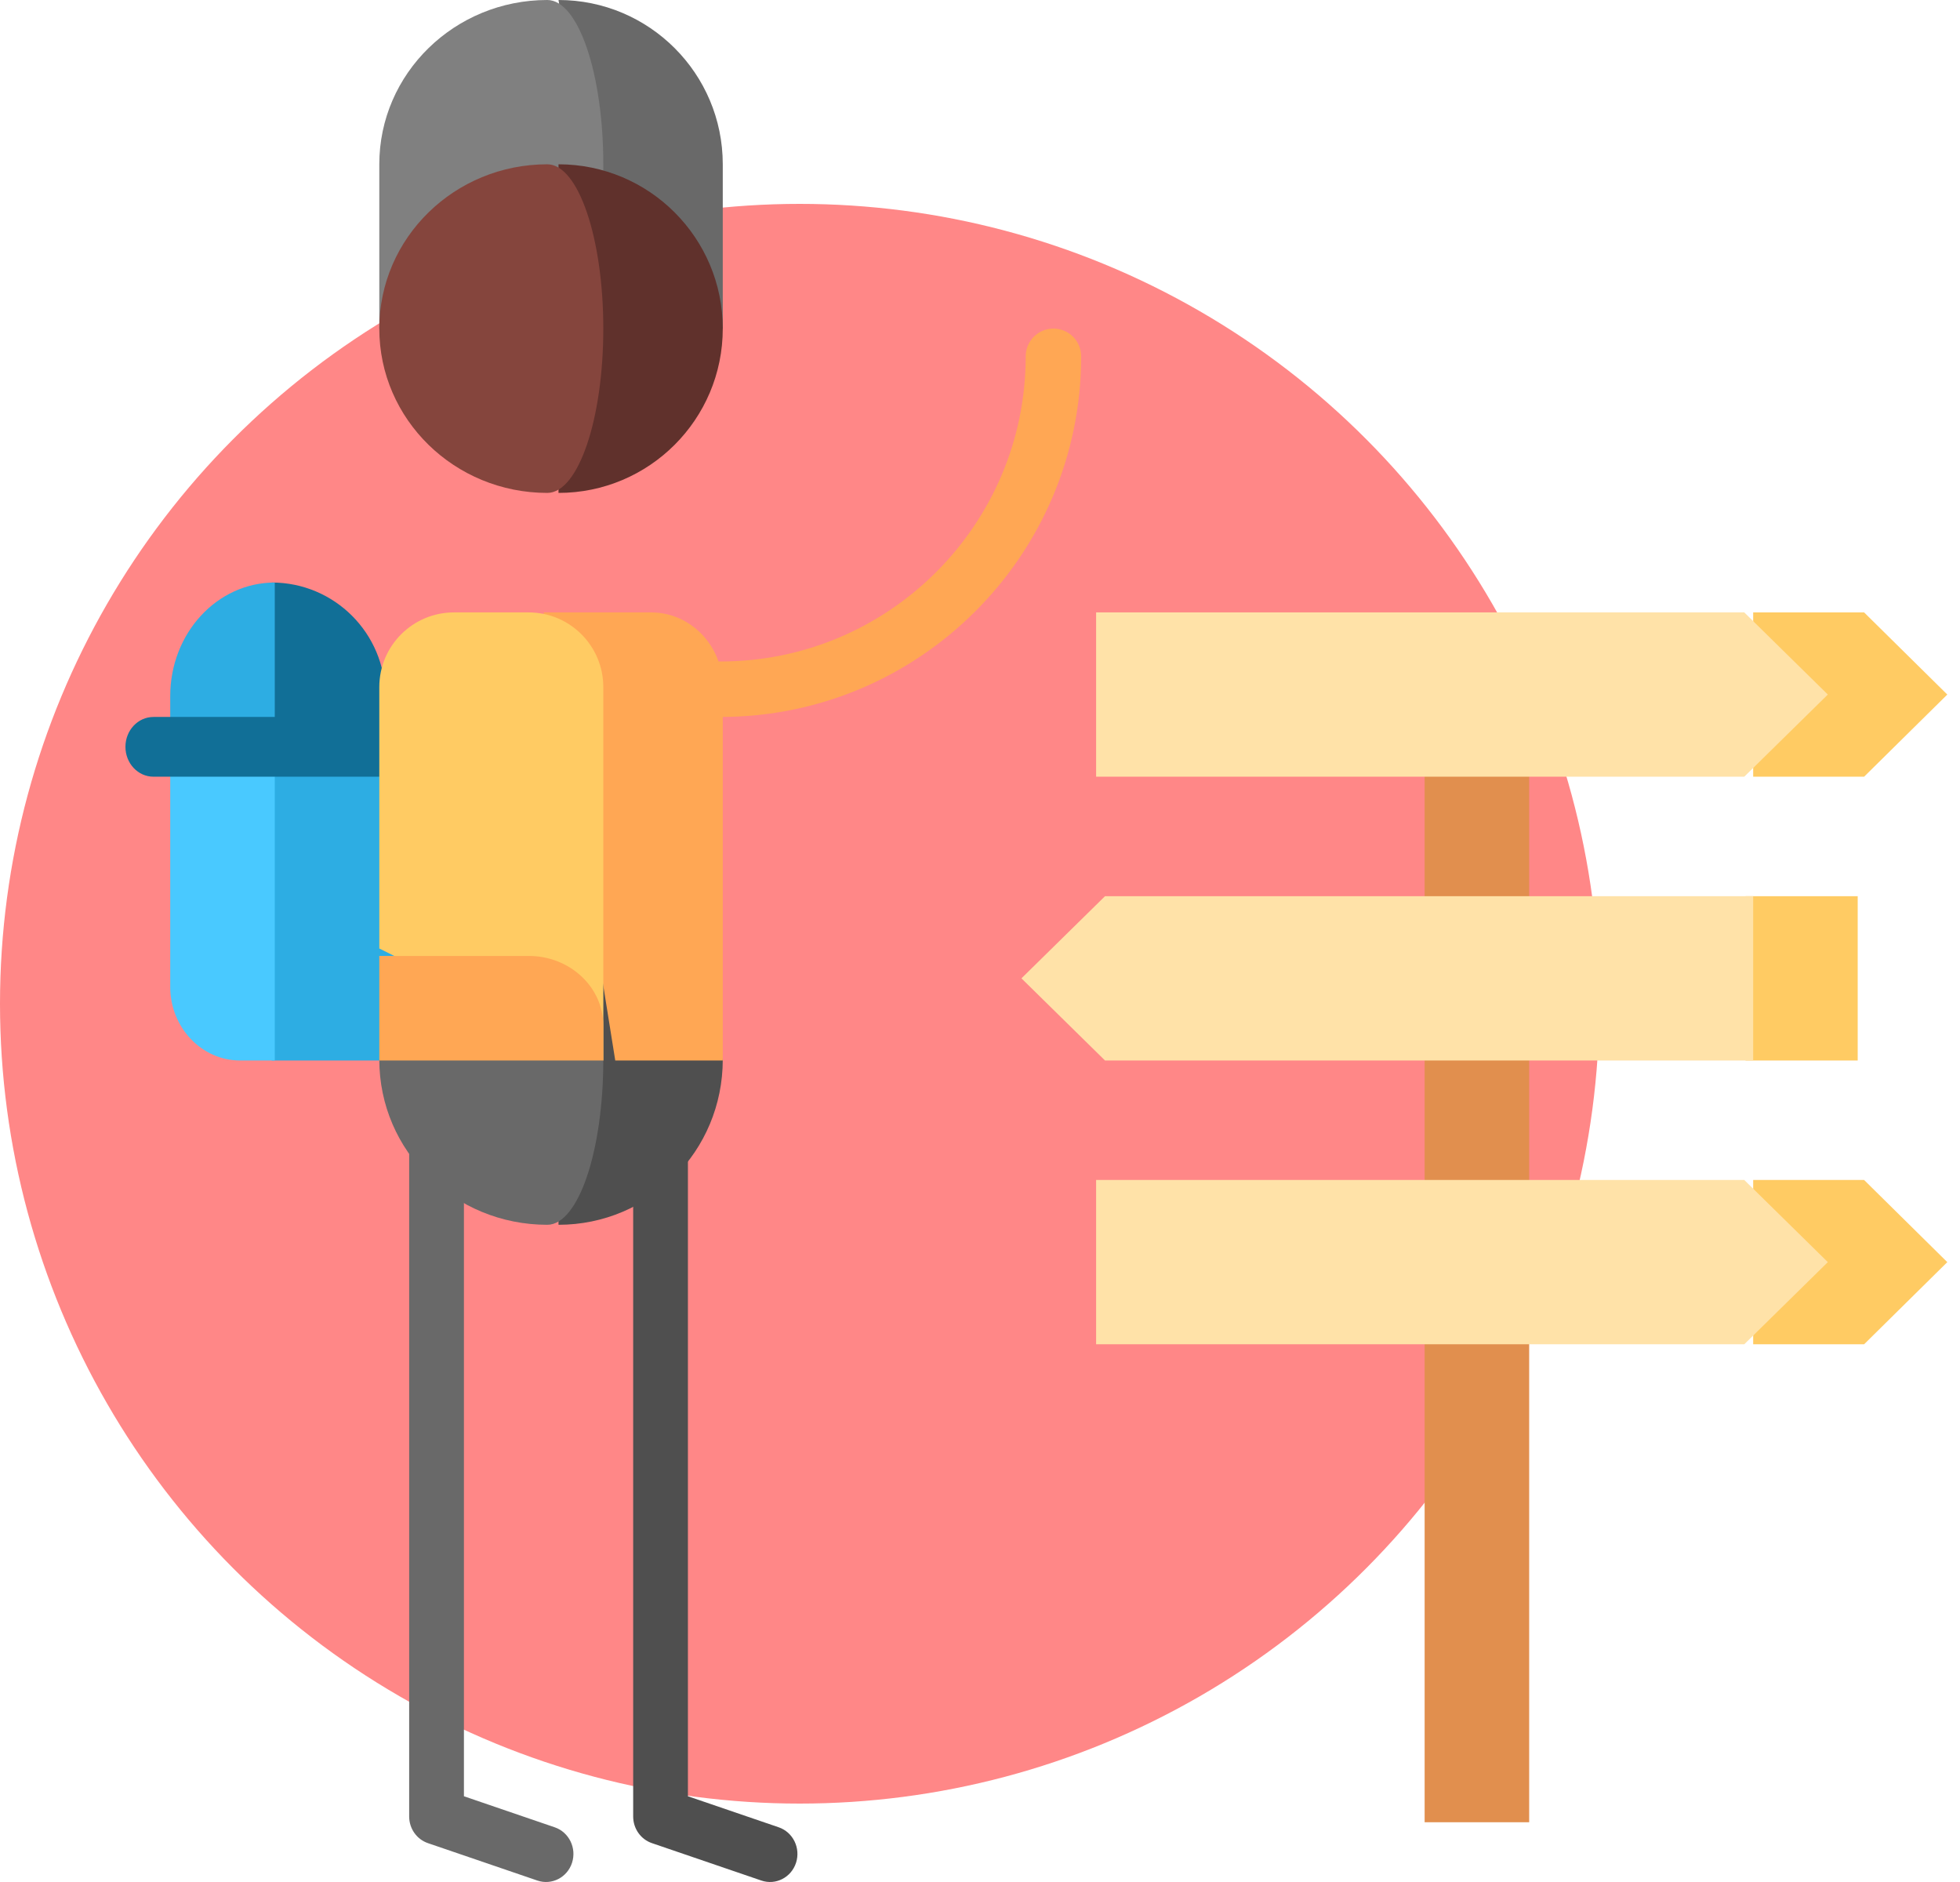 <?xml version="1.0" encoding="UTF-8"?>
<svg width="125px" height="120px" viewBox="0 0 125 120" version="1.1" xmlns="http://www.w3.org/2000/svg" xmlns:xlink="http://www.w3.org/1999/xlink">
    <!-- Generator: Sketch 54.1 (76490) - https://sketchapp.com -->
    <title>Untitled</title>
    <desc>Created with Sketch.</desc>
    <g id="Page-1" stroke="none" stroke-width="1" fill="none" fill-rule="evenodd">
        <circle id="Oval" fill="#FF8787" cx="51" cy="64" r="51"></circle>
        <g id="046-sign" transform="translate(8, 0)" fill-rule="nonzero">
            <path d="M16.571,44.381 L23.81,55.238 L5.714,55.238 L9.333,37.143 C13.331,37.143 16.571,40.383 16.571,44.381 Z" id="Path" fill="#116F97"></path>
            <path d="M9.524,37.143 L9.524,55.238 L2.857,48 L2.857,44.381 C2.857,40.383 5.842,37.143 9.524,37.143 Z" id="Path" fill="#2DADE3"></path>
            <polygon id="Path" fill="#2DADE3" points="9.333 47.619 5.714 57.583 9.333 67.619 23.81 67.619 16.571 47.619"></polygon>
            <path d="M2.857,47.619 L2.857,62.93 C2.857,65.509 4.857,67.619 7.302,67.619 L9.524,67.619 L9.524,47.619 L2.857,47.619 L2.857,47.619 Z" id="Path" fill="#49C9FF"></path>
            <path d="M1.786,45.715 C0.799,45.715 0,46.567 0,47.619 C0,48.671 0.799,49.524 1.786,49.524 L19.048,49.524 L19.048,45.714 L1.786,45.714 L1.786,45.715 Z" id="Path" fill="#116F97"></path>
            <path d="M21.587,67.619 L21.587,114.533 L27.377,116.512 C28.292,116.824 28.786,117.838 28.481,118.776 C28.177,119.713 27.187,120.22 26.273,119.908 L19.289,117.521 C18.576,117.278 18.095,116.594 18.095,115.823 L18.095,67.619 L21.587,67.619 Z" id="Path" fill="#696969"></path>
            <path d="M35.873,67.619 L35.873,114.533 L41.663,116.512 C42.577,116.824 43.072,117.838 42.767,118.776 C42.462,119.713 41.473,120.22 40.559,119.908 L33.575,117.521 C32.862,117.278 32.381,116.594 32.381,115.823 L32.381,67.619 L35.873,67.619 Z" id="Path" fill="#4F4F4F"></path>
            <path d="M37.959,42.177 C48.687,42.177 57.415,33.449 57.415,22.721 C57.415,21.744 58.207,20.952 59.184,20.952 C60.161,20.952 60.952,21.744 60.952,22.721 C60.952,35.4 50.638,45.714 37.959,45.714 L23.81,45.714 L23.81,42.177 L37.959,42.177 Z" id="Path" fill="#FFA754"></path>
            <rect id="Rectangle" fill="#E18F4E" x="82.857" y="42.857" width="6.667" height="73.333"></rect>
            <polygon id="Path" fill="#FFCB63" points="103.333 57.143 96.19 62.381 103.333 67.619 110.476 67.619 110.476 57.143"></polygon>
            <polygon id="Path" fill="#FFE2A8" points="62.473 57.143 57.143 62.381 62.473 67.619 103.81 67.619 103.81 57.143"></polygon>
            <polygon id="Path" fill="#FFCB63" points="110.884 75.238 103.81 75.238 103.81 85.714 110.884 85.714 116.19 80.476"></polygon>
            <polygon id="Path" fill="#FFE2A8" points="103.242 75.238 61.905 75.238 61.905 85.714 103.242 85.714 108.571 80.476"></polygon>
            <polygon id="Path" fill="#FFCB63" points="110.884 39.048 103.81 39.048 103.81 49.524 110.884 49.524 116.19 44.286"></polygon>
            <polygon id="Path" fill="#FFE2A8" points="103.242 39.048 61.905 39.048 61.905 49.524 103.242 49.524 108.571 44.286"></polygon>
            <path d="M27.619,0 L31.111,20.952 L38.095,20.952 L38.095,10.476 C38.095,4.69 33.405,0 27.619,0 Z" id="Path" fill="#696969"></path>
            <path d="M26.905,0 C20.987,0 16.19,4.69 16.19,10.476 L16.19,20.952 L30.476,20.952 L30.476,10.476 C30.476,4.69 28.877,0 26.905,0 Z" id="Path" fill="#808080"></path>
            <path d="M27.619,53.333 L27.619,78.095 C33.405,78.095 38.095,73.417 38.095,67.556 L27.619,53.333 Z" id="Path" fill="#4F4F4F"></path>
            <path d="M30.476,67.556 L30.476,53.333 L16.19,67.556 C16.19,73.417 20.987,78.095 26.905,78.095 C28.877,78.095 30.476,73.417 30.476,67.556 Z" id="Path" fill="#696969"></path>
            <path d="M33.524,39.048 L26.667,39.048 L31.238,67.619 L38.095,67.619 L38.095,43.797 C38.095,41.174 36.049,39.048 33.524,39.048 Z" id="Path" fill="#FFA754"></path>
            <path d="M25.714,39.048 L20.952,39.048 C18.322,39.048 16.19,41.179 16.19,43.809 L16.19,60.476 L30.476,67.619 L30.476,43.809 C30.476,41.179 28.344,39.048 25.714,39.048 Z" id="Path" fill="#FFCB63"></path>
            <path d="M25.714,60.952 L16.19,60.952 L16.19,67.619 L30.476,67.619 L30.476,65.397 C30.476,62.942 28.344,60.952 25.714,60.952 Z" id="Path" fill="#FFA754"></path>
            <path d="M27.619,10.476 L27.619,31.429 C33.405,31.429 38.095,26.738 38.095,20.952 C38.095,15.167 33.405,10.476 27.619,10.476 Z" id="Path" fill="#60312C"></path>
            <path d="M30.476,20.952 C30.476,15.167 28.877,10.476 26.905,10.476 C20.987,10.476 16.19,15.167 16.19,20.952 C16.19,26.738 20.987,31.429 26.905,31.429 C28.877,31.429 30.476,26.738 30.476,20.952 Z" id="Path" fill="#85453D"></path>
        </g>
    </g>
</svg>